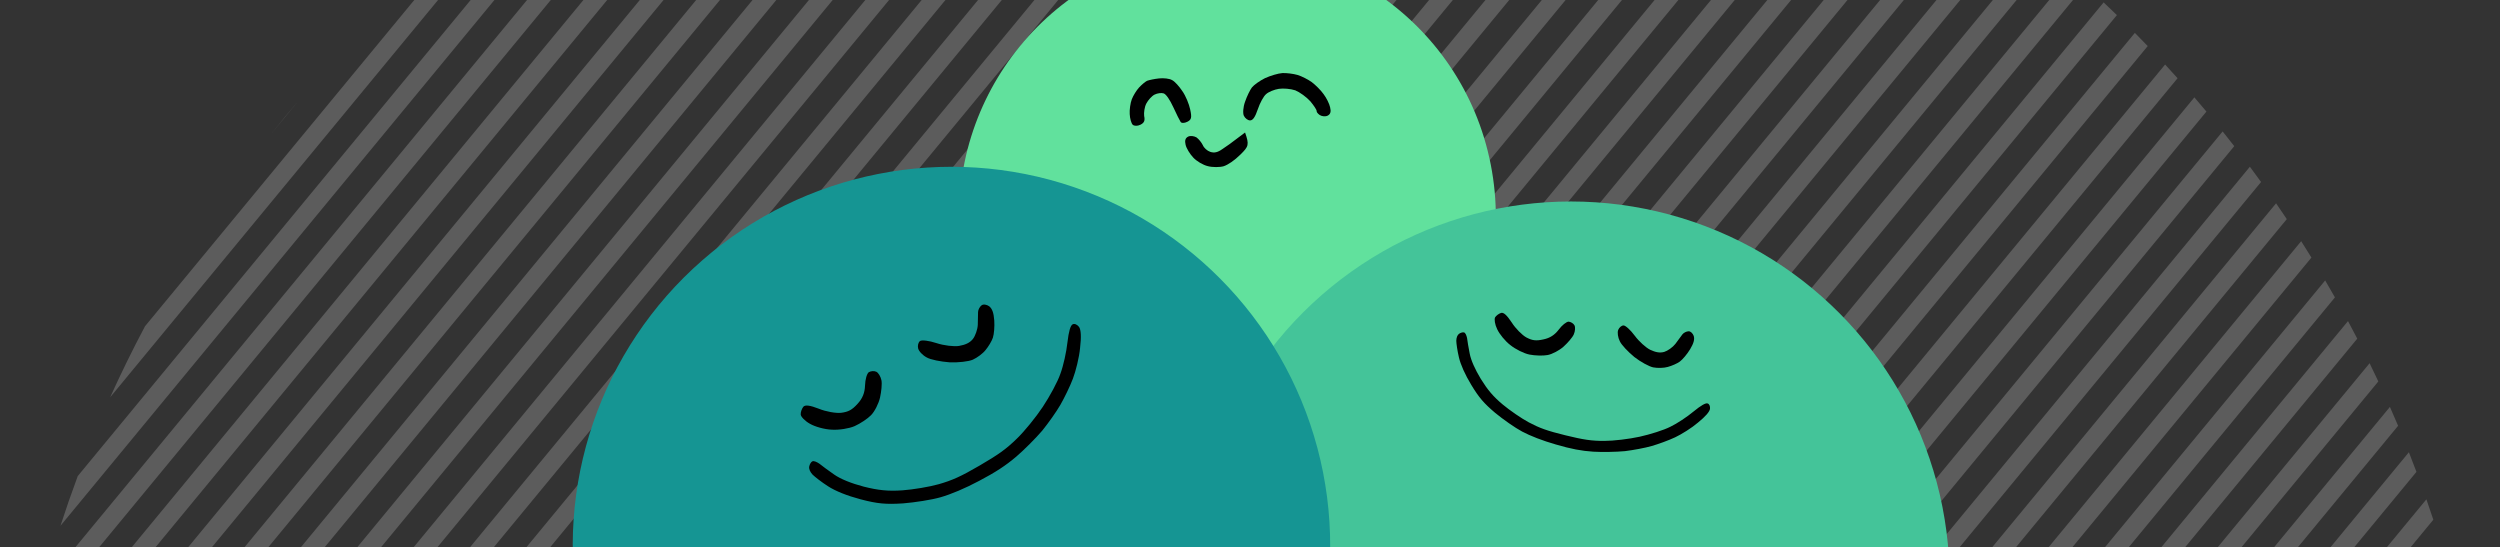 <svg width="443" height="97" viewBox="0 0 443 97" fill="none" xmlns="http://www.w3.org/2000/svg">
<rect x="0" y="0" width="443" height="97" fill="#333333" stroke="none"/>
<path opacity="0.2" fill-rule="evenodd" clip-rule="evenodd" d="M19.518 70.4C21.449 66.128 23.511 61.928 25.7 57.806L82.266 -10.73C85.912 -13.675 89.654 -16.508 93.486 -19.221L19.518 70.4ZM10.716 93.168C11.677 90.201 12.699 87.262 13.781 84.352L106.131 -27.541C108.793 -29.165 111.493 -30.735 114.228 -32.248L10.716 93.168ZM5.672 111.384C6.239 108.931 6.846 106.494 7.494 104.073L124.35 -37.511C126.611 -38.614 128.894 -39.679 131.198 -40.706L5.672 111.384ZM2.626 127.179C2.96 125.025 3.326 122.881 3.722 120.748L140.039 -44.417C142.064 -45.215 144.103 -45.984 146.156 -46.724L2.626 127.179ZM0.889 141.387C1.064 139.436 1.264 137.493 1.489 135.557L154.176 -49.44C156.036 -50.031 157.908 -50.597 159.79 -51.139L0.889 141.387ZM0.105 154.442C0.16 152.642 0.237 150.848 0.335 149.059L167.219 -53.139C168.957 -53.575 170.703 -53.99 172.458 -54.384L0.105 154.442ZM0.059 166.601C0.02 164.929 2.83414e-05 163.252 -0.001 161.571L179.431 -55.832C181.072 -56.145 182.719 -56.44 184.373 -56.716L0.059 166.601ZM0.617 178.03C0.499 176.455 0.398 174.876 0.314 173.293L190.978 -57.719C192.54 -57.932 194.106 -58.128 195.677 -58.308L0.617 178.03ZM1.688 188.837C1.503 187.346 1.333 185.85 1.178 184.35L201.976 -58.939C203.469 -59.067 204.966 -59.18 206.468 -59.279L1.688 188.837ZM3.205 199.102C2.961 197.685 2.731 196.262 2.514 194.835L212.504 -59.592C213.939 -59.647 215.377 -59.688 216.819 -59.716L3.205 199.102ZM5.117 208.89C4.821 207.537 4.537 206.18 4.265 204.818L222.626 -59.752C224.015 -59.742 225.401 -59.72 226.784 -59.686L5.117 208.89ZM7.382 218.249C7.039 216.955 6.707 215.656 6.386 214.352L232.388 -59.475C233.73 -59.407 235.069 -59.328 236.404 -59.237L7.382 218.249ZM9.969 227.219C9.582 225.978 9.206 224.733 8.841 223.482L241.822 -58.801C243.121 -58.68 244.416 -58.549 245.708 -58.406L9.969 227.219ZM12.849 235.834C12.423 234.642 12.007 233.445 11.6 232.243L250.955 -57.762C252.213 -57.592 253.469 -57.412 254.72 -57.221L12.849 235.834ZM16.001 244.118C15.538 242.972 15.085 241.82 14.64 240.664L259.808 -56.385C261.029 -56.169 262.247 -55.944 263.462 -55.708L16.001 244.118ZM19.407 252.096C18.91 250.992 18.421 249.882 17.941 248.768L268.401 -54.692C269.587 -54.433 270.77 -54.165 271.95 -53.888L19.407 252.096ZM23.051 259.785C22.521 258.72 22 257.651 21.487 256.577L276.749 -52.702C277.902 -52.403 279.052 -52.095 280.198 -51.778L23.051 259.785ZM26.921 267.201C26.36 266.174 25.807 265.143 25.262 264.106L284.865 -50.432C285.987 -50.095 287.106 -49.749 288.221 -49.394L26.921 267.201ZM31.004 274.358C30.414 273.367 29.832 272.371 29.257 271.371L292.762 -47.895C293.854 -47.521 294.943 -47.139 296.027 -46.749L31.004 274.358ZM35.292 281.266C34.674 280.31 34.063 279.349 33.46 278.383L300.448 -45.104C301.512 -44.695 302.572 -44.278 303.627 -43.853L35.292 281.266ZM39.778 287.935C39.133 287.013 38.494 286.085 37.863 285.152L307.932 -42.068C308.968 -41.625 310.001 -41.174 311.029 -40.716L39.778 287.935ZM44.454 294.374C43.782 293.483 43.118 292.588 42.459 291.687L315.221 -38.795C316.231 -38.32 317.236 -37.837 318.238 -37.347L44.454 294.374ZM49.315 300.588C48.618 299.729 47.927 298.865 47.243 297.995L322.322 -35.294C323.306 -34.787 324.285 -34.273 325.26 -33.751L49.315 300.588ZM54.357 306.584C53.635 305.755 52.919 304.921 52.209 304.082L329.238 -31.571C330.197 -31.032 331.151 -30.487 332.101 -29.935L54.357 306.584ZM59.576 312.364C58.829 311.566 58.089 310.762 57.354 309.953L335.976 -27.629C336.909 -27.061 337.839 -26.485 338.763 -25.903L59.576 312.364ZM64.969 317.934C64.198 317.166 63.433 316.391 62.674 315.611L342.536 -23.474C343.446 -22.876 344.351 -22.271 345.251 -21.659L64.969 317.934ZM70.534 323.296C69.739 322.556 68.95 321.811 68.166 321.06L348.924 -19.109C349.809 -18.481 350.689 -17.846 351.565 -17.206L70.534 323.296ZM76.27 328.45C75.451 327.74 74.638 327.024 73.831 326.302L355.139 -14.535C356 -13.878 356.857 -13.214 357.708 -12.545L76.27 328.45ZM82.176 333.398C81.334 332.717 80.497 332.03 79.665 331.337L361.184 -9.755C362.021 -9.069 362.854 -8.376 363.681 -7.678L82.176 333.398ZM88.252 338.14C87.386 337.488 86.525 336.83 85.669 336.166L367.058 -4.769C367.872 -4.053 368.681 -3.332 369.484 -2.604L88.252 338.14ZM94.499 342.675C93.609 342.053 92.725 341.424 91.844 340.788L372.762 0.424C373.553 1.169 374.337 1.919 375.116 2.675L94.499 342.675ZM100.918 347.002C100.005 346.409 99.095 345.809 98.191 345.203L378.296 5.824C379.062 6.598 379.823 7.378 380.577 8.163L100.918 347.002ZM107.512 351.117C106.573 350.554 105.64 349.985 104.71 349.408L383.657 11.433C384.399 12.236 385.135 13.046 385.865 13.861L107.512 351.117ZM114.282 355.019C113.319 354.486 112.36 353.947 111.406 353.4L388.843 17.253C389.56 18.087 390.272 18.927 390.977 19.771L114.282 355.019ZM121.232 358.702C120.244 358.2 119.26 357.692 118.28 357.176L393.852 23.289C394.544 24.154 395.23 25.024 395.909 25.899L121.232 358.702ZM128.368 362.161C127.353 361.691 126.343 361.214 125.336 360.73L398.679 29.544C399.345 30.441 400.005 31.342 400.659 32.249L128.368 362.161ZM135.693 365.39C134.651 364.953 133.614 364.509 132.581 364.057L403.32 36.025C403.96 36.954 404.593 37.888 405.22 38.827L135.693 365.39ZM143.214 368.381C142.144 367.979 141.079 367.568 140.018 367.149L407.769 42.738C408.382 43.7 408.988 44.668 409.586 45.64L143.214 368.381ZM150.938 371.126C149.84 370.759 148.746 370.383 147.656 370L412.02 49.692C412.605 50.689 413.182 51.691 413.751 52.698L150.938 371.126ZM158.875 373.614C157.747 373.284 156.622 372.945 155.502 372.597L416.065 56.895C416.62 57.929 417.167 58.967 417.706 60.011L158.875 373.614ZM167.033 375.834C165.873 375.542 164.717 375.241 163.565 374.932L419.893 64.361C420.417 65.433 420.933 66.509 421.44 67.591L167.033 375.834ZM175.425 377.77C174.232 377.519 173.043 377.259 171.857 376.989L423.494 72.102C423.985 73.214 424.468 74.331 424.941 75.453L175.425 377.77ZM184.065 379.406C182.837 379.198 181.612 378.981 180.391 378.754L426.854 80.135C427.311 81.29 427.757 82.45 428.195 83.614L184.065 379.406ZM192.969 380.722C191.703 380.561 190.44 380.389 189.181 380.207L429.957 88.479C430.377 89.68 430.786 90.886 431.185 92.096L192.969 380.722ZM202.155 381.695C200.849 381.584 199.546 381.462 198.246 381.328L432.785 97.157C433.164 98.408 433.532 99.663 433.889 100.923L202.155 381.695ZM211.648 382.298C210.298 382.241 208.951 382.172 207.607 382.091L435.314 106.197C435.649 107.502 435.973 108.811 436.285 110.125L211.648 382.298ZM221.474 382.497C221.358 382.498 221.242 382.498 221.126 382.498C219.844 382.498 218.565 382.487 217.288 382.465L437.517 115.633C437.804 116.997 438.078 118.366 438.34 119.739L221.474 382.497ZM231.667 382.251C230.222 382.319 228.774 382.373 227.322 382.412L439.359 125.505C439.592 126.936 439.812 128.371 440.018 129.81L231.667 382.251ZM242.278 381.499C240.773 381.642 239.263 381.77 237.749 381.882L440.798 135.866C440.971 137.371 441.128 138.881 441.271 140.396L242.278 381.499ZM253.37 380.164C251.795 380.394 250.215 380.607 248.629 380.804L441.779 146.781C441.883 148.372 441.97 149.969 442.039 151.569L253.37 380.164ZM265.031 378.139C263.374 378.473 261.709 378.788 260.038 379.085L442.232 158.336C442.246 159.346 442.253 160.357 442.253 161.37C442.253 162.056 442.25 162.742 442.243 163.426L265.031 378.139ZM277.383 375.278C275.624 375.739 273.857 376.179 272.081 376.598L442.062 170.647C441.986 172.472 441.889 174.291 441.77 176.104L277.383 375.278ZM290.605 371.362C288.717 371.986 286.818 372.585 284.909 373.16L441.12 183.892C440.919 185.876 440.692 187.852 440.44 189.82L290.605 371.362ZM304.986 366.042C302.924 366.888 300.847 367.703 298.755 368.487L439.174 198.354C438.803 200.555 438.4 202.744 437.965 204.922L304.986 366.042ZM321.045 358.688C318.726 359.865 316.384 361.002 314.019 362.098L435.825 214.516C435.202 217.042 434.535 219.551 433.826 222.041L321.045 358.688ZM339.941 347.897C337.168 349.668 334.352 351.378 331.496 353.026L430.276 233.344C429.205 236.455 428.067 239.534 426.864 242.581L339.941 347.897ZM365.984 328.447C361.918 331.976 357.722 335.358 353.404 338.587L420.31 257.522C417.966 262.37 415.45 267.119 412.769 271.762L365.984 328.447ZM52.983 17.75L48.068 23.704C49.672 21.69 51.31 19.705 52.983 17.75Z" fill="white"/>
<ellipse cx="47.556" cy="47.556" rx="47.556" ry="47.556" transform="matrix(-0.981 0.193 0.193 0.981 254.98 -17.51)" fill="#61E19D"/>
<circle cx="67.122" cy="67.122" r="67.122" transform="matrix(-0.981 0.193 0.193 0.981 331.254 24.013)" fill="#44C499"/>
<circle cx="67.122" cy="67.122" r="67.122" transform="matrix(-0.981 0.193 0.193 0.981 221.491 17.863)" fill="#159593"/>
<path d="M176.183 56.778C176.083 55.415 175.809 54.682 175.273 54.265C174.835 53.956 174.242 53.866 173.943 54.099C173.602 54.351 173.33 54.873 173.311 55.283C173.291 55.694 173.285 56.702 173.264 57.566C173.225 58.387 172.821 59.52 172.405 60.056C171.858 60.751 171.059 61.104 169.938 61.298C169.046 61.441 167.245 61.232 165.948 60.8C164.652 60.368 163.322 60.202 163.022 60.435C162.723 60.668 162.573 61.237 162.693 61.736C162.814 62.236 163.48 62.947 164.202 63.331C164.883 63.734 166.698 64.087 168.257 64.202C169.797 64.275 171.66 64.055 172.374 63.739C173.131 63.404 174.155 62.65 174.637 62.035C175.161 61.401 175.742 60.441 175.934 59.853C176.15 59.205 176.255 57.851 176.183 56.778Z" fill="black"/>
<path d="M156.189 67.376C156.055 66.732 155.655 66.054 155.273 65.871C154.89 65.689 154.312 65.744 153.952 65.953C153.611 66.204 153.314 67.24 153.284 68.309C153.244 69.583 152.846 70.613 151.957 71.559C150.979 72.645 150.325 72.984 149.041 73.15C148.131 73.251 146.334 72.939 145.103 72.428C143.527 71.818 142.668 71.695 142.341 72.091C142.055 72.469 141.863 73.057 141.885 73.449C141.908 73.841 142.653 74.617 143.516 75.09C144.397 75.605 146.123 76.098 147.397 76.138C148.69 76.22 150.473 75.934 151.44 75.507C152.449 75.061 153.767 74.176 154.352 73.566C154.979 72.937 155.705 71.51 155.94 70.451C156.176 69.392 156.323 68.02 156.189 67.376Z" fill="black"/>
<path d="M299.482 61.897C300.129 60.822 300.312 60.128 300.131 59.532C299.966 59.068 299.57 58.687 299.222 58.703C298.833 58.71 298.353 58.958 298.12 59.255C297.888 59.553 297.349 60.305 296.876 60.941C296.412 61.536 295.509 62.172 294.913 62.353C294.134 62.584 293.348 62.425 292.406 61.977C291.661 61.611 290.422 60.5 289.679 59.49C288.935 58.479 288.026 57.65 287.679 57.666C287.331 57.682 286.917 58.029 286.742 58.467C286.568 58.905 286.69 59.791 287.029 60.462C287.326 61.124 288.499 62.351 289.606 63.263C290.722 64.134 292.235 64.955 292.939 65.097C293.683 65.247 294.85 65.225 295.537 65.019C296.266 64.821 297.21 64.409 297.666 64.071C298.171 63.699 298.967 62.74 299.482 61.897Z" fill="black"/>
<path d="M278.879 59.248C279.12 58.694 279.179 57.975 278.989 57.635C278.799 57.295 278.336 57.03 277.955 56.996C277.566 57.004 276.796 57.623 276.207 58.408C275.502 59.342 274.657 59.904 273.49 60.142C272.181 60.437 271.511 60.345 270.461 59.789C269.725 59.382 268.544 58.197 267.891 57.162C267.033 55.869 266.454 55.322 265.999 55.446C265.585 55.577 265.129 55.916 264.938 56.222C264.748 56.528 264.895 57.504 265.291 58.316C265.678 59.169 266.711 60.453 267.645 61.158C268.571 61.904 270.059 62.635 271.011 62.827C272.004 63.027 273.46 63.063 274.222 62.915C275.025 62.776 276.325 62.091 277.063 61.422C277.8 60.753 278.638 59.803 278.879 59.248Z" fill="black"/>
<path d="M147.805 84.084C146.827 83.406 145.66 82.546 145.183 82.157C144.694 81.818 144.166 81.626 143.949 81.753C143.714 81.849 143.468 82.283 143.396 82.659C143.31 83.083 143.538 83.616 143.989 84.103C144.385 84.497 145.606 85.45 146.732 86.168C148.01 87.004 150.127 87.852 152.487 88.474C155.485 89.265 156.976 89.395 160.024 89.2C162.091 89.035 165.105 88.569 166.67 88.114C168.489 87.594 170.998 86.547 173.505 85.21C176.371 83.705 178.21 82.508 180.072 80.922C181.461 79.737 183.533 77.654 184.671 76.325C185.76 74.982 187.221 72.922 187.901 71.734C188.581 70.547 189.592 68.5 190.114 67.112C190.624 65.775 191.239 63.334 191.388 61.664C191.628 59.651 191.55 58.447 191.211 57.937C190.877 57.507 190.429 57.31 190.101 57.46C189.692 57.615 189.377 58.715 189.15 60.68C188.969 62.367 188.421 64.852 187.899 66.239C187.426 67.639 186.001 70.26 184.783 72.095C183.565 73.93 181.507 76.463 180.172 77.741C178.294 79.585 176.877 80.579 173.586 82.498C170.296 84.417 168.747 85.112 166.359 85.797C164.682 86.275 161.798 86.75 159.922 86.886C157.405 87.063 155.637 86.886 153.05 86.23C150.838 85.647 148.936 84.882 147.805 84.084Z" fill="black"/>
<path d="M260.433 62.668C260.233 61.661 260.024 60.429 259.962 59.903C259.862 59.399 259.649 58.964 259.439 58.912C259.235 58.831 258.823 58.953 258.553 59.142C258.246 59.355 258.067 59.822 258.055 60.393C258.065 60.875 258.251 62.197 258.519 63.317C258.811 64.601 259.615 66.395 260.706 68.195C262.091 70.482 262.937 71.455 264.944 73.16C266.324 74.296 268.473 75.812 269.716 76.468C271.155 77.236 273.338 78.09 275.693 78.762C278.372 79.546 280.23 79.906 282.335 80.038C283.906 80.135 286.438 80.085 287.94 79.942C289.42 79.762 291.56 79.36 292.693 79.031C293.826 78.702 295.68 78.038 296.834 77.491C297.952 76.967 299.795 75.822 300.888 74.876C302.243 73.771 302.916 72.978 303.011 72.459C303.062 71.992 302.902 71.602 302.609 71.498C302.262 71.349 301.408 71.843 300.09 72.925C298.967 73.863 297.139 75.075 295.984 75.623C294.852 76.207 292.398 76.979 290.544 77.387C288.69 77.795 285.896 78.132 284.302 78.125C282.033 78.144 280.559 77.911 277.369 77.129C274.179 76.348 272.802 75.851 270.911 74.845C269.585 74.137 267.512 72.704 266.267 71.664C264.6 70.266 263.61 69.098 262.399 67.141C261.377 65.454 260.656 63.84 260.433 62.668Z" fill="black"/>
<path d="M207.687 14.191C207.237 13.919 206.192 13.808 205.38 13.895C204.568 13.983 203.63 14.179 203.251 14.322C202.926 14.483 202.293 15.022 201.823 15.526C201.388 16.011 200.808 16.929 200.554 17.596C200.299 18.262 200.133 19.47 200.185 20.209C200.219 21.003 200.469 21.869 200.72 22.104C200.972 22.339 201.567 22.359 202.073 22.108C202.759 21.767 202.923 21.371 202.745 20.559C202.675 19.964 202.804 18.955 203.13 18.343C203.457 17.73 204.09 17.011 204.596 16.76C205.102 16.509 205.823 16.421 206.201 16.549C206.634 16.694 207.28 17.634 207.907 18.988C208.462 20.198 209.054 21.39 209.198 21.588C209.323 21.841 209.864 21.843 210.37 21.592C211.128 21.215 211.219 20.855 210.899 19.393C210.704 18.455 210.113 16.993 209.521 16.162C208.964 15.313 208.155 14.409 207.687 14.191Z" fill="black"/>
<path d="M229.925 13.283C229.186 13.065 227.942 12.916 227.239 12.95C226.499 13.002 225.164 13.395 224.17 13.843C223.231 14.309 222.201 15.045 221.839 15.495C221.513 15.927 220.951 17.061 220.623 18.034C220.278 18.971 220.202 20.088 220.417 20.522C220.65 20.991 221.136 21.335 221.497 21.336C222.002 21.356 222.418 20.744 222.891 19.339C223.255 18.258 223.908 17.034 224.36 16.674C224.794 16.279 225.805 15.867 226.599 15.743C227.393 15.62 228.709 15.732 229.52 16.005C230.312 16.332 231.5 17.183 232.2 17.96C232.865 18.755 233.332 19.514 233.313 19.658C233.259 19.82 233.51 20.146 233.852 20.381C234.248 20.635 234.861 20.691 235.258 20.494C235.764 20.243 235.892 19.774 235.696 19.016C235.571 18.403 235.051 17.355 234.531 16.669C234.064 16 233.093 15.041 232.445 14.553C231.815 14.1 230.663 13.502 229.925 13.283Z" fill="black"/>
<path d="M213.134 25.711C212.901 25.242 212.416 24.627 212.002 24.337C211.57 24.102 210.939 24.01 210.542 24.207C210.036 24.458 209.909 24.926 210.087 25.648C210.229 26.298 210.857 27.291 211.432 27.906C212.025 28.557 213.177 29.245 214.042 29.446C214.871 29.665 216.17 29.651 216.837 29.455C217.614 29.205 218.788 28.397 219.783 27.408C221.266 25.952 221.393 25.664 220.625 23.479L219.215 24.539C218.437 25.15 217.245 26.012 216.594 26.425C215.763 27.017 215.149 27.142 214.447 26.905C213.906 26.723 213.331 26.199 213.134 25.711Z" fill="black"/>
</svg>
